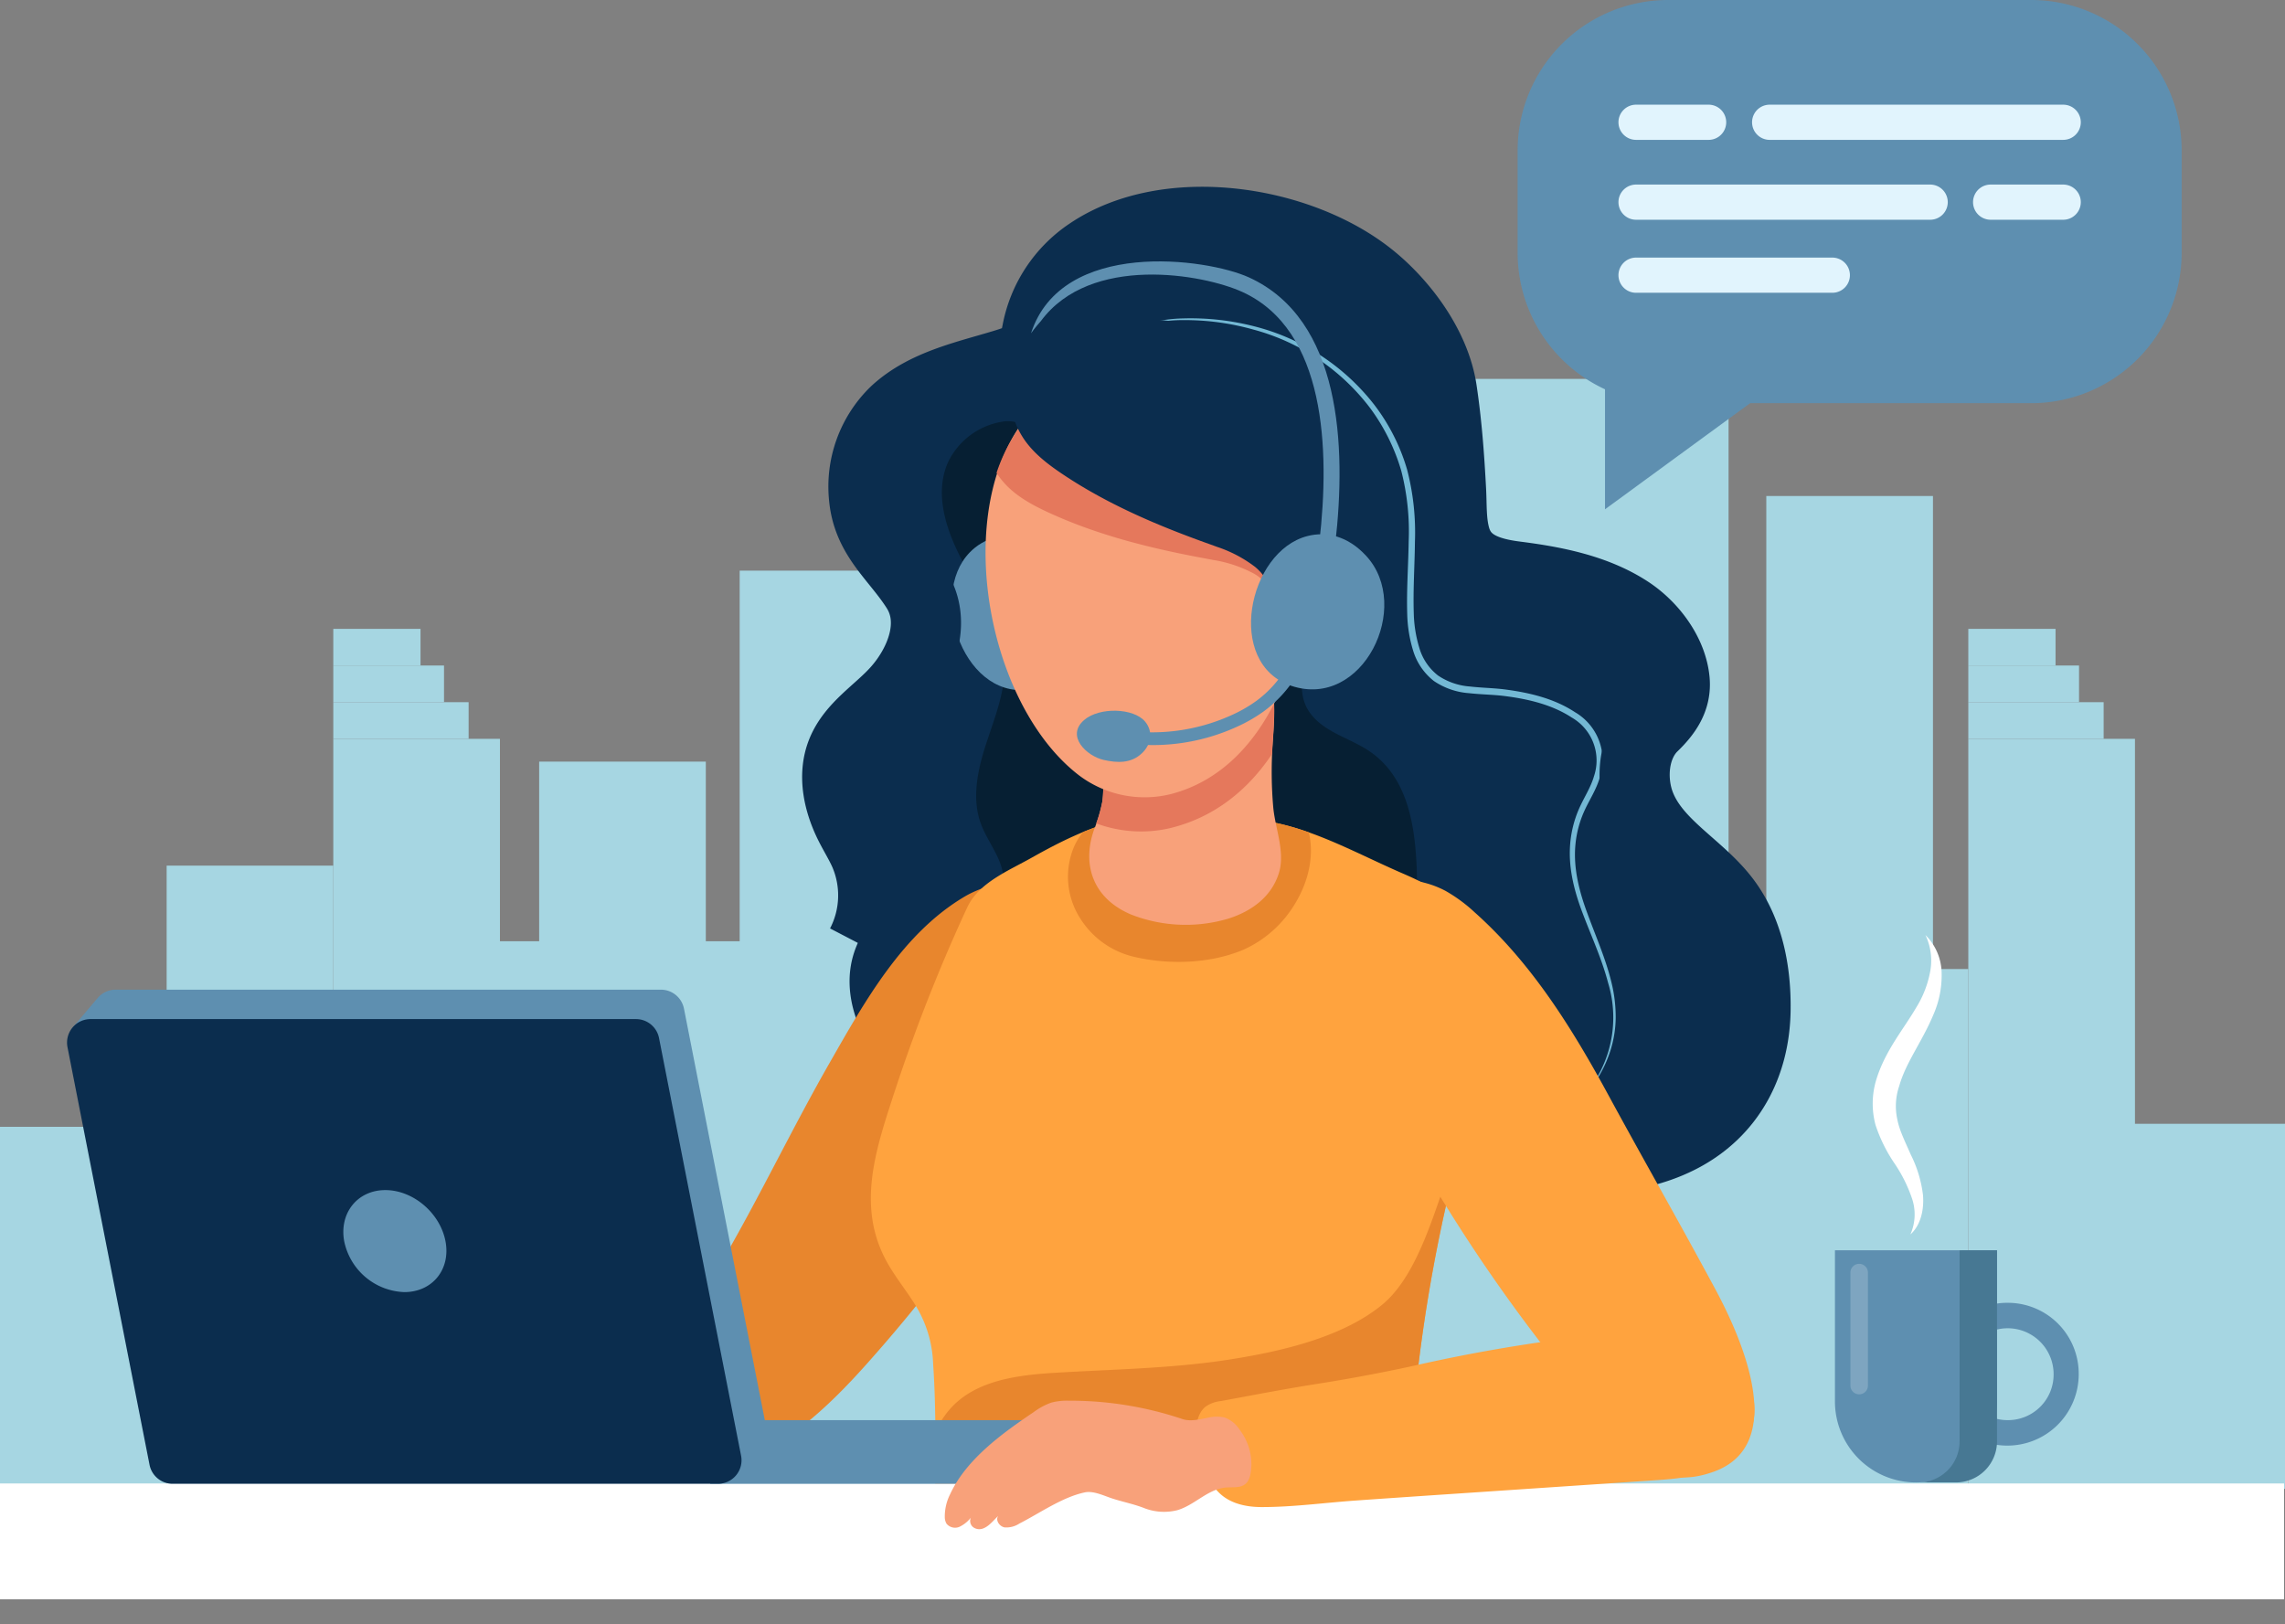<svg id="Group_26" data-name="Group 26" xmlns="http://www.w3.org/2000/svg" xmlns:xlink="http://www.w3.org/1999/xlink" width="488.52" height="347.313" viewBox="0 0 488.52 347.313">
  <rect x="0" y="0" width="488.52" height="347.313" fill="#808080" stroke="none"/>
  <defs>
    <clipPath id="clip-path">
      <rect id="Rectangle_82" data-name="Rectangle 82" width="488.52" height="347.313" fill="none"/>
    </clipPath>
    <clipPath id="clip-path-2">
      <rect id="Rectangle_77" data-name="Rectangle 77" width="488.519" height="347.313" fill="none"/>
    </clipPath>
    <clipPath id="clip-path-3">
      <path id="Path_48" data-name="Path 48" d="M776.545,677.009c-6.565,1.658-12.709,4.727-18.58,8.037-5.095,2.873-11.345,5.346-13.818,10.692a363.55,363.55,0,0,0-15.724,40.037c-3.691,11.355-7.743,23.257-1.927,34.764,1.885,3.729,4.623,6.921,6.778,10.483a25.518,25.518,0,0,1,3.612,12.274c.718,10.445.439,20.921.409,31.38-.009,3.014.031,6.148,1.351,8.858,2.6,5.343,9.673,5.418,14.767,5.409l50.367-.087a86.264,86.264,0,0,1,18.88,2.191c5.519,1.134,10.257-1.651,12.9-6.786,2.507-4.861,2.7-10.538,2.966-16a345.519,345.519,0,0,1,8.995-63.11c1.4-5.862,3.847-13.527,5.75-21.586,3.157-13.371,4.795-27.05-2.361-36.157-3.231-4.113-8.989-6.978-13.7-9.014-9.19-3.972-18.586-9.312-28.424-11.043a109.081,109.081,0,0,0-18.707-1.877,55.367,55.367,0,0,0-13.538,1.537" transform="translate(-723.574 -675.472)" fill="none"/>
    </clipPath>
    <clipPath id="clip-path-5">
      <rect id="Rectangle_80" data-name="Rectangle 80" width="3.747" height="27.902" fill="none"/>
    </clipPath>
  </defs>
  <g id="Group_25" data-name="Group 25" clip-path="url(#clip-path)">
    <rect id="Rectangle_44" data-name="Rectangle 44" width="35.628" height="160.373" transform="translate(420.814 157.977)" fill="#a6d6e2"/>
    <rect id="Rectangle_45" data-name="Rectangle 45" width="53.764" height="111.154" transform="translate(367.051 207.196)" fill="#a6d6e2"/>
    <rect id="Rectangle_46" data-name="Rectangle 46" width="53.764" height="78.063" transform="translate(434.755 240.287)" fill="#a6d6e2"/>
    <rect id="Rectangle_47" data-name="Rectangle 47" width="28.933" height="7.839" transform="translate(420.814 150.139)" fill="#a6d6e2"/>
    <rect id="Rectangle_48" data-name="Rectangle 48" width="23.672" height="7.839" transform="translate(420.814 142.3)" fill="#a6d6e2"/>
    <rect id="Rectangle_49" data-name="Rectangle 49" width="18.651" height="7.839" transform="translate(420.814 134.461)" fill="#a6d6e2"/>
    <rect id="Rectangle_50" data-name="Rectangle 50" width="35.628" height="160.373" transform="translate(280.166 157.977)" fill="#a6d6e2"/>
    <rect id="Rectangle_51" data-name="Rectangle 51" width="35.628" height="212.295" transform="translate(377.626 106.055)" fill="#a6d6e2"/>
    <rect id="Rectangle_52" data-name="Rectangle 52" width="71.256" height="62.059" transform="translate(208.91 256.292)" fill="#a6d6e2"/>
    <rect id="Rectangle_53" data-name="Rectangle 53" width="71.578" height="237.338" transform="translate(297.98 81.013)" fill="#a6d6e2"/>
    <rect id="Rectangle_54" data-name="Rectangle 54" width="28.933" height="7.839" transform="translate(280.166 150.139)" fill="#a6d6e2"/>
    <rect id="Rectangle_55" data-name="Rectangle 55" width="23.672" height="7.839" transform="translate(280.166 142.3)" fill="#a6d6e2"/>
    <rect id="Rectangle_56" data-name="Rectangle 56" width="18.651" height="7.839" transform="translate(280.166 134.461)" fill="#a6d6e2"/>
    <rect id="Rectangle_57" data-name="Rectangle 57" width="35.628" height="160.373" transform="translate(211.904 157.977)" fill="#a6d6e2"/>
    <rect id="Rectangle_58" data-name="Rectangle 58" width="35.628" height="133.263" transform="translate(247.532 185.088)" fill="#a6d6e2"/>
    <rect id="Rectangle_59" data-name="Rectangle 59" width="53.764" height="196.337" transform="translate(158.14 122.013)" fill="#a6d6e2"/>
    <rect id="Rectangle_60" data-name="Rectangle 60" width="28.933" height="7.839" transform="translate(211.904 150.139)" fill="#a6d6e2"/>
    <rect id="Rectangle_61" data-name="Rectangle 61" width="23.672" height="7.839" transform="translate(211.904 142.3)" fill="#a6d6e2"/>
    <rect id="Rectangle_62" data-name="Rectangle 62" width="18.651" height="7.839" transform="translate(211.904 134.461)" fill="#a6d6e2"/>
    <rect id="Rectangle_63" data-name="Rectangle 63" width="35.628" height="160.373" transform="translate(71.256 157.977)" fill="#a6d6e2"/>
    <rect id="Rectangle_64" data-name="Rectangle 64" width="35.628" height="133.263" transform="translate(35.628 185.088)" fill="#a6d6e2"/>
    <rect id="Rectangle_65" data-name="Rectangle 65" width="35.628" height="155.502" transform="translate(115.271 162.848)" fill="#a6d6e2"/>
    <rect id="Rectangle_66" data-name="Rectangle 66" width="35.628" height="77.415" transform="translate(0 240.935)" fill="#a6d6e2"/>
    <rect id="Rectangle_67" data-name="Rectangle 67" width="71.578" height="117.095" transform="translate(89.07 201.255)" fill="#a6d6e2"/>
    <rect id="Rectangle_68" data-name="Rectangle 68" width="28.933" height="7.839" transform="translate(71.256 150.139)" fill="#a6d6e2"/>
    <rect id="Rectangle_69" data-name="Rectangle 69" width="28.933" height="7.839" transform="translate(32.759 284.382)" fill="#a6d6e2"/>
    <rect id="Rectangle_70" data-name="Rectangle 70" width="23.672" height="7.839" transform="translate(71.256 142.3)" fill="#a6d6e2"/>
    <rect id="Rectangle_71" data-name="Rectangle 71" width="18.651" height="7.839" transform="translate(71.256 134.461)" fill="#a6d6e2"/>
    <rect id="Rectangle_72" data-name="Rectangle 72" width="46.839" height="7.839" transform="translate(225.075 200.112)" fill="#a6d6e2"/>
    <rect id="Rectangle_73" data-name="Rectangle 73" width="46.839" height="7.839" transform="translate(225.075 228.202)" fill="#a6d6e2"/>
    <rect id="Rectangle_74" data-name="Rectangle 74" width="46.839" height="7.839" transform="translate(225.075 256.292)" fill="#a6d6e2"/>
    <rect id="Rectangle_75" data-name="Rectangle 75" width="46.839" height="7.839" transform="translate(45.554 256.292)" fill="#a6d6e2"/>
    <rect id="Rectangle_76" data-name="Rectangle 76" width="46.839" height="7.839" transform="translate(45.554 284.382)" fill="#a6d6e2"/>
    <g id="Group_17" data-name="Group 17" transform="translate(0 0)">
      <g id="Group_16" data-name="Group 16" clip-path="url(#clip-path-2)">
        <path id="Path_41" data-name="Path 41" d="M860.167,395.773c-13.449,4.758-29.668,4.272-41.9-3.577-12.028-7.716-22.986-13.287-37.786-13.017-13.224.241-24.159,7.389-36.967,8.911-10.158,1.207-20.478-3.222-27.84-10.324-7.187-6.933-11.96-17.5-8.834-26.988,1.636-4.966,5.212-9.063,7.253-13.877,4.706-11.1-7.686-17.8-4.6-29.486,2.621-9.939,13.527-17.028,13.364-27.305-.119-7.523-5.943-13.354-7.994-20.314-2.069-7.022-1.612-14.888,2.038-21.3a25.456,25.456,0,0,1,11.984-10.7c4.484-1.911,9.493-1.947,12.961-5.865,6.179-6.983,8.446-14.551,16.924-19.657,7.178-4.322,16.657-4.6,24.891-3.842,18.3,1.677,36.057,11.335,46.364,26.717,3.653,5.452,6.289,11.03,6.38,17.509.1,7.083.1,14.207,4.437,20.229,3.644,5.056,9.492,8.014,15.291,10.295S868,277.305,873.092,280.9s9.134,9.457,8.54,15.661c-.5,5.192-4.091,9.7-4.569,14.9-.87,9.444,8.228,16.3,13.837,23.951a37.21,37.21,0,0,1,3.244,37.739c-6.805,13.69-19.169,16.778-32.124,21.93q-.917.365-1.853.7" transform="translate(-524.231 -147.127)" fill="#0b2d4e"/>
        <path id="Path_42" data-name="Path 42" d="M925.551,268.478a31.735,31.735,0,0,1,14.751-3.994,54.9,54.9,0,0,1,15.322,1.711,47.2,47.2,0,0,1,25.549,16.714,42.232,42.232,0,0,1,7.034,13.845,53.258,53.258,0,0,1,1.691,15.432c-.051,5.156-.418,10.283-.248,15.355a27.568,27.568,0,0,0,1.184,7.381,11.589,11.589,0,0,0,3.994,5.91,13.92,13.92,0,0,0,6.837,2.356c2.485.295,5.08.31,7.67.656,5.125.689,10.337,1.909,14.8,4.848a11.874,11.874,0,0,1,5.257,14.052c-.775,2.6-2.248,4.779-3.273,7.051a22.446,22.446,0,0,0-1.91,7.215c-.474,5.017.814,10.046,2.6,14.805,1.752,4.8,3.857,9.526,5.085,14.565a31.069,31.069,0,0,1,.926,7.7,24.242,24.242,0,0,1-1.349,7.618,26.07,26.07,0,0,1-8.977,12.295,25.357,25.357,0,0,0,8.7-27.438c-1.284-4.934-3.423-9.605-5.257-14.415-1.861-4.778-3.281-9.95-2.854-15.226a23.626,23.626,0,0,1,1.912-7.623c1.071-2.4,2.5-4.55,3.177-6.9a10.581,10.581,0,0,0-4.783-12.586c-4.162-2.727-9.244-3.926-14.229-4.566-2.5-.326-5.055-.327-7.669-.622a15.276,15.276,0,0,1-7.542-2.605,13.035,13.035,0,0,1-4.482-6.64,28.96,28.96,0,0,1-1.222-7.775c-.15-5.192.243-10.319.314-15.425a51.978,51.978,0,0,0-1.577-15.072,42.565,42.565,0,0,0-6.71-13.509,46.369,46.369,0,0,0-24.834-16.7,54.366,54.366,0,0,0-15.131-2.045,31.551,31.551,0,0,0-14.762,3.637" transform="translate(-687.392 -196.402)" fill="#73b8d4"/>
        <path id="Path_43" data-name="Path 43" d="M884.06,445.837c.477,11.605-2.213,20.322-12.826,26.062-8.453,4.572-18.575,6.071-27.9,6.3-15.645.386-33.078-3.649-44.782-14.639-2.124-1.994-4.162-4.439-4.316-7.349-.14-2.645,1.315-5.137,1.444-7.783.216-4.462-3.253-8.157-4.8-12.347-2.048-5.533-.656-11.709,1.184-17.315s4.143-11.265,3.866-17.158c-.358-7.644-4.952-14.318-8.629-21.029s-6.572-14.875-3.43-21.853a15.622,15.622,0,0,1,12.056-8.694c5.331-.592,10.122,5.5,13.537,8.857a83.667,83.667,0,0,0,15.224,11.841c7.618,4.623,15.982,8.033,23.148,13.33,4.336,3.205,8.987,7.606,11.058,12.712,2.333,5.754-1.752,11.324,3.187,16.617,3.186,3.415,8.08,4.576,11.933,7.216,8.248,5.651,9.677,16.068,10.054,25.23" transform="translate(-581.167 -259.935)" fill="#061f33"/>
        <path id="Path_44" data-name="Path 44" d="M637.323,795.532c10.985-16.928,17.821-37.7,8.276-56.817-.968-1.937-2.131-4.051-4.186-4.734-4.419-1.469-10.413.11-14.256,2.365-13.329,7.821-21.485,22.536-28.973,35.63-7.779,13.6-14.536,27.763-22.354,41.345-3.166,5.5-6.364,11.075-8.062,17.191-1.488,5.357-1.651,11.491.379,16.732,8.776,22.661,32.907-5.1,40.252-13.483a335.268,335.268,0,0,0,28.924-38.228" transform="translate(-420.832 -544.692)" fill="#e8862d"/>
        <path id="Path_45" data-name="Path 45" d="M853.275,733.564c3.157-13.371,4.795-27.05-2.361-36.157-3.232-4.113-8.989-6.977-13.7-9.014-9.19-3.972-18.586-9.312-28.424-11.043-10.372-1.825-21.908-2.95-32.245-.34-6.566,1.658-12.709,4.727-18.58,8.037-5.095,2.872-11.345,5.346-13.818,10.692a363.619,363.619,0,0,0-15.725,40.037c-3.691,11.355-7.743,23.256-1.927,34.764,1.885,3.729,4.623,6.921,6.778,10.483a25.512,25.512,0,0,1,3.612,12.274c.719,10.444.439,20.921.409,31.38-.009,3.014.031,6.148,1.351,8.858,2.6,5.344,9.673,5.418,14.767,5.409l50.367-.087a86.267,86.267,0,0,1,18.88,2.191c5.519,1.134,10.257-1.651,12.9-6.786,2.506-4.861,2.7-10.538,2.966-16a345.54,345.54,0,0,1,8.995-63.11c1.4-5.862,3.847-13.527,5.75-21.586" transform="translate(-537.386 -501.662)" fill="#ffa33e"/>
      </g>
    </g>
    <g id="Group_19" data-name="Group 19" transform="translate(186.187 173.81)">
      <g id="Group_18" data-name="Group 18" clip-path="url(#clip-path-3)">
        <path id="Path_46" data-name="Path 46" d="M935.978,678.794c3.952-6.648,4.85-14.955-.327-21.36-2.367-2.929-6.554-3.257-10.134-3.324a85.2,85.2,0,0,0-20.972,2.222c-6.541,1.53-13.211,4.121-16.043,10.726a16.519,16.519,0,0,0,1.4,15.072,18.566,18.566,0,0,0,11.359,8.2c7.528,1.792,16.339,1.551,23.522-1.464a24.582,24.582,0,0,0,11.192-10.077" transform="translate(-845.161 -659.596)" fill="#e8862d"/>
        <path id="Path_47" data-name="Path 47" d="M880.15,978.384q-.078-15.378-.156-30.757c-.018-3.569,2.3-25.295-3.253-25.048a3.142,3.142,0,0,0-1.635.684c-2.762,1.976-4.182,5.284-5.472,8.426-4.047,9.848-7.445,25.614-15.868,32.508-8.562,7.008-21.729,9.963-32.368,11.645-12.426,1.965-25.055,2.111-37.612,2.875-8.122.494-17.083,1.664-22.419,7.807-3.81,4.387-5.75,10.964-7.785,16.324-1.778,4.684-3.194,10.249.415,14.492a16.831,16.831,0,0,0,5.826,4.012c7.836,3.694,16.4,5.557,24.946,6.987,23.913,4,48.287,4.834,72.5,3.68,5.178-.247,10.793-.762,14.612-4.268,2.842-2.608,4.181-6.447,5.134-10.184,3.244-12.734,3.2-26.042,3.131-39.183" transform="translate(-744.501 -858.994)" fill="#e8862d"/>
      </g>
    </g>
    <g id="Group_24" data-name="Group 24" transform="translate(0 0)">
      <g id="Group_23" data-name="Group 23" clip-path="url(#clip-path-2)">
        <path id="Path_49" data-name="Path 49" d="M794.68,448.7c-9.161,9.426-.851,32.457,13.758,29.124,15.7-3.581,13.337-28.046-.858-32.063-5.536-1.567-9.951-.095-12.9,2.939" transform="translate(-587.348 -330.588)" fill="#5e8fb0"/>
        <path id="Path_50" data-name="Path 50" d="M849,384.011c9.182,1.171,18.854.365,27.055-3.927,10.442-5.464,15.665-15.483,15.882-27.009.157-8.349-1.459-17.053-6.5-23.712-5.481-7.24-14.666-11.691-18.074-20.108-2.207-5.45-1.678-12.871,2.687-17.089,2.779-2.685,4.952-5.712,4.6-9.736-.525-5.921-4.856-11.61-9.694-14.807-7.095-4.689-15.919-6.4-24.221-7.459-5.622-.714-11.224-2.294-12.964-8.35-.938-3.267-.753-6.713-.928-10.071-.374-7.159-.9-14.319-1.968-21.413-1.233-8.177-6.543-16.086-12.465-21.72q-1.275-1.213-2.645-2.322C794.5,183.92,766.235,179.538,749.395,191a26.089,26.089,0,0,0-11.044,16.727c-.855,4.569-2.094,5.553-6.558,6.939-8.111,2.517-17.315,4.3-23.756,10.253a22.256,22.256,0,0,0-6.685,18.461c.856,8.631,6.891,12.761,11.212,19.6,4.411,6.983.943,15.77-4.181,21.533-3.946,4.438-9.544,7.68-11.774,13.184-2.051,5.064-.693,10.918,1.785,15.788,1,1.973,2.184,3.857,3.071,5.885a22.806,22.806,0,0,1-.735,19.521" transform="translate(-516.618 -136.912)" fill="none" stroke="#0b2d4e" stroke-width="15"/>
        <path id="Path_51" data-name="Path 51" d="M1179.485,803.374q4.213,7.6,8.34,15.246c5.562,10.363,15.889,33.388-.644,39.077-8.329,2.866-13.094.064-18.6-6.005a350.815,350.815,0,0,1-52.667-76.3c-5.239-10.277-19.15-37.059-2.253-43.178a20.522,20.522,0,0,1,16.481,1.205,33.19,33.19,0,0,1,6.247,4.611c12.193,10.874,20.876,24.9,28.6,39.135,4.774,8.794,9.661,17.492,14.5,26.213" transform="translate(-821.071 -542.92)" fill="#ffa33e"/>
        <path id="Path_52" data-name="Path 52" d="M934.847,610.322c5.031-1.614,9.174-4.741,10.727-9.712,1.409-4.512-.813-9.587-1.208-14.14a86.331,86.331,0,0,1-.141-13.12c.265-4.039.651-8.246.03-12.272-.353-2.3-1.616-1.907-3.944-2.822a20.293,20.293,0,0,0-7.468-.917c-5.179.013-18.679-.363-21.879,4.181-1.469,2.086-1.585,4.712-1.655,7.2-.084,3-.615,6.882-1.107,11.066-.219,1.862-.084,3.719-.369,5.568a35.006,35.006,0,0,1-1.8,6.041c-2.605,7.5-.166,14.64,7.949,18.075a32.061,32.061,0,0,0,20.861.855" transform="translate(-672.158 -413.925)" fill="#f8a17a"/>
        <path id="Path_53" data-name="Path 53" d="M948.484,561.079c-.353-2.3-1.616-1.908-3.944-2.822a20.3,20.3,0,0,0-7.468-.917c-5.179.013-18.679-.363-21.879,4.181-1.469,2.086-1.585,4.712-1.655,7.2-.084,3-.615,6.882-1.107,11.066-.219,1.863-.084,3.719-.369,5.568a25.781,25.781,0,0,1-1.292,4.619,27.447,27.447,0,0,0,15.927.991c9.434-2.323,16.579-8.194,21.674-15.829.027-.594.044-1.188.083-1.781.265-4.039.651-8.246.03-12.272" transform="translate(-676.414 -413.925)" fill="#e5785c"/>
        <path id="Path_54" data-name="Path 54" d="M887.746,338.506a63.3,63.3,0,0,0-2.775-18.922c-7.677-23.5-36.995-29.309-54.65-12.438-19.688,18.813-12.153,63.8,8.584,79.6a23.267,23.267,0,0,0,19.813,3.9c20.374-5.464,29.156-30.537,29.028-52.14" transform="translate(-608.157 -220.918)" fill="#f8a17a"/>
        <path id="Path_55" data-name="Path 55" d="M1052.37,455.984c9.02-4.932,11.8,7.557,10.245,13.772a19.837,19.837,0,0,1-3.248,7.182c-2.146,2.844-8.284,7.563-11.819,4.451-1.6-1.412-1.77-3.811-1.819-5.948-.132-5.729.528-16.114,6.642-19.457" transform="translate(-776.634 -337.815)" fill="#f8a17a"/>
        <path id="Path_56" data-name="Path 56" d="M938.163,571.272a45.7,45.7,0,0,1-6.667-.492l.4-2.705a41.093,41.093,0,0,0,23.347-3.261,30.109,30.109,0,0,0,5.052-2.9,23.852,23.852,0,0,0,6.543-7.214l2.36,1.382a26.611,26.611,0,0,1-7.3,8.047,32.8,32.8,0,0,1-5.507,3.169,43.273,43.273,0,0,1-18.229,3.977" transform="translate(-691.807 -411.965)" fill="#5e8fb0"/>
        <path id="Path_57" data-name="Path 57" d="M896.3,592.553c3.3-2.83,10.633-2.588,13.052.35,1.792,2.178,1.245,4.943-.728,6.784-2.335,2.178-5.222,2.052-8.134,1.4-3.646-.822-8.165-5.118-4.19-8.53" transform="translate(-664.52 -438.598)" fill="#5e8fb0"/>
        <path id="Path_58" data-name="Path 58" d="M894.569,319.973c-8.083-24.744-38.949-30.857-57.537-13.1a36.61,36.61,0,0,0-9.042,14.572,17.213,17.213,0,0,0,1.434,1.928c2.55,2.954,6.07,4.884,9.612,6.521,10.347,4.783,21.5,7.591,32.7,9.69.826.154,1.656.307,2.485.471a27.705,27.705,0,0,1,8.84,2.956c7.615,4.488,4.34,14.361,9.918,18.687a5.332,5.332,0,0,0,1.524.824A83.26,83.26,0,0,0,897.49,339.9a66.664,66.664,0,0,0-2.921-19.922" transform="translate(-614.935 -220.339)" fill="#e5785c"/>
        <path id="Path_59" data-name="Path 59" d="M884.329,313.994a27.707,27.707,0,0,1,8.255,4.328c6.8,5.646,1.994,14.869,6.811,20.029,4.268,4.573,10.75-1.47,12.448-5.693,3.128-7.78,2.944-16.439,2.713-24.82-.129-4.674-.268-9.416-1.638-13.887a34.155,34.155,0,0,0-7.874-12.97c-10.011-10.8-25.118-16.417-39.745-15.5-11.438.72-31.5,10.333-22.537,24.895,2.046,3.323,5.214,5.789,8.449,7.971,9.452,6.372,20.014,10.922,30.74,14.782.79.284,1.586.567,2.378.861" transform="translate(-624.24 -197.099)" fill="#0b2d4e"/>
        <path id="Path_60" data-name="Path 60" d="M1051.485,444.334c-12.732,3.265-17.652,27.25-3.449,32.025,15.262,5.131,26.006-16.975,15.988-27.805-3.907-4.224-8.441-5.27-12.539-4.219" transform="translate(-771.961 -329.718)" fill="#5e8fb0"/>
        <path id="Path_61" data-name="Path 61" d="M1074.184,457.136c-8.789,1.412-14.2,20.085-5.145,25.224,9.733,5.522,18.867-11.106,13.141-20.684-2.233-3.735-5.167-4.995-8-4.54" transform="translate(-790.487 -339.441)" fill="#5e8fb0"/>
        <path id="Path_62" data-name="Path 62" d="M921.688,277.6l-3.4-.393c2.3-19.906,1.322-45.341-16.433-53.464-8.408-3.847-32.489-8.115-43.086,6.186-1.275,1.432-2.128,2.632-2.128,2.632,6.572-20.28,37.56-16.079,46.636-11.926,19.623,8.978,20.841,35.934,18.407,56.966" transform="translate(-636.216 -161.303)" fill="#5e8fb0"/>
        <rect id="Rectangle_78" data-name="Rectangle 78" width="488.321" height="24.759" transform="translate(0 317.192)" fill="#fff"/>
        <rect id="Rectangle_79" data-name="Rectangle 79" width="69.499" height="13.607" transform="translate(151.846 303.651)" fill="#5e8fb0"/>
        <path id="Path_63" data-name="Path 63" d="M207.8,915.749l-17.54-89.3a5.029,5.029,0,0,0-4.935-4.06H68.725a4.986,4.986,0,0,0-4.041,2.073l-.015-.015-5.384,6.366,4.777-1.048L81.33,917.688a5.029,5.029,0,0,0,4.935,4.06h116.6a5.029,5.029,0,0,0,4.935-6" transform="translate(-44.029 -610.778)" fill="#5e8fb0"/>
        <path id="Path_64" data-name="Path 64" d="M78.274,946.185h116.6a5.029,5.029,0,0,0,4.935-6l-17.54-89.3a5.029,5.029,0,0,0-4.935-4.06H60.734a5.029,5.029,0,0,0-4.935,6l17.54,89.3a5.029,5.029,0,0,0,4.935,4.06" transform="translate(-41.37 -628.927)" fill="#0b2d4e"/>
        <path id="Path_65" data-name="Path 65" d="M285.445,999.813A13.615,13.615,0,0,0,298.3,1010.72c6.023,0,9.965-4.883,8.8-10.906s-6.916-10.906-12.854-10.906-9.879,4.883-8.8,10.906" transform="translate(-211.864 -734.445)" fill="#5e8fb0"/>
        <path id="Path_66" data-name="Path 66" d="M1563.995,841a10.556,10.556,0,0,0,.245-7.982,30.919,30.919,0,0,0-3.674-7.257,32.949,32.949,0,0,1-4.025-8.179,17.591,17.591,0,0,1,.2-9.792c1.916-6.171,5.838-10.719,8.54-15.371a22.082,22.082,0,0,0,2.9-7.391,12.717,12.717,0,0,0-.964-8.043,11.615,11.615,0,0,1,3.459,8.184,20.825,20.825,0,0,1-1.83,9c-2.346,5.6-5.861,10.153-7.229,15.071a13.212,13.212,0,0,0-.416,7.155c.46,2.421,1.726,4.864,2.865,7.513a26.083,26.083,0,0,1,2.621,8.652c.261,3.029-.432,6.453-2.689,8.438" transform="translate(-1155.567 -577.053)" fill="#fff"/>
        <path id="Path_67" data-name="Path 67" d="M1541.911,1088.581h0a17.326,17.326,0,0,1-17.326-17.326v-32.309h34.652v32.309a17.326,17.326,0,0,1-17.326,17.326" transform="translate(-1132.285 -771.609)" fill="#5e8fb0"/>
        <path id="Path_68" data-name="Path 68" d="M1625.229,1082.574a15.268,15.268,0,1,0,15.045,15.266,15.157,15.157,0,0,0-15.045-15.266m0,25.088a9.823,9.823,0,1,1,9.68-9.822,9.752,9.752,0,0,1-9.68,9.822" transform="translate(-1195.857 -804.01)" fill="#5e8fb0"/>
        <g id="Group_22" data-name="Group 22" transform="translate(395.608 270.231)" opacity="0.2">
          <g id="Group_21" data-name="Group 21">
            <g id="Group_20" data-name="Group 20" clip-path="url(#clip-path-5)">
              <path id="Path_69" data-name="Path 69" d="M1539.315,1078.091h0a1.879,1.879,0,0,1-1.874-1.873v-24.155a1.873,1.873,0,1,1,3.746,0v24.155a1.879,1.879,0,0,1-1.873,1.873" transform="translate(-1537.441 -1050.189)" fill="#fff"/>
            </g>
          </g>
        </g>
        <path id="Path_70" data-name="Path 70" d="M1602.822,1038.946V1079.8a8.776,8.776,0,0,1-8.776,8.776h8a8.775,8.775,0,0,0,8.775-8.776v-40.859Z" transform="translate(-1183.872 -771.608)" fill="#477893"/>
        <path id="Path_71" data-name="Path 71" d="M1293.016,86.207H1370.8a32.188,32.188,0,0,0,32.094-32.094V32.094A32.188,32.188,0,0,0,1370.8,0h-77.781a32.188,32.188,0,0,0-32.094,32.094v22.02a32.188,32.188,0,0,0,32.094,32.094" transform="translate(-936.467 0)" fill="#5e8fb0"/>
        <path id="Path_72" data-name="Path 72" d="M1333.542,308.869V269.254l31.026,16.923Z" transform="translate(-990.4 -199.97)" fill="#5e8fb0"/>
        <path id="Path_73" data-name="Path 73" d="M1411.478,160.889h-62.757a3.761,3.761,0,1,1,0-7.521h62.757a3.761,3.761,0,1,1,0,7.521" transform="translate(-998.88 -113.904)" fill="#e1f4fd"/>
        <path id="Path_74" data-name="Path 74" d="M1658.366,160.889h-15.513a3.761,3.761,0,0,1,0-7.521h15.513a3.761,3.761,0,1,1,0,7.521" transform="translate(-1217.327 -113.904)" fill="#e1f4fd"/>
        <path id="Path_75" data-name="Path 75" d="M1459.249,86.99h62.757a3.761,3.761,0,1,1,0,7.521h-62.757a3.761,3.761,0,0,1,0-7.521" transform="translate(-1080.967 -64.606)" fill="#e1f4fd"/>
        <path id="Path_76" data-name="Path 76" d="M1348.721,86.99h15.513a3.761,3.761,0,0,1,0,7.521h-15.513a3.761,3.761,0,1,1,0-7.521" transform="translate(-998.88 -64.606)" fill="#e1f4fd"/>
        <path id="Path_77" data-name="Path 77" d="M1390.559,221.572h-41.838a3.761,3.761,0,1,1,0-7.521h41.838a3.761,3.761,0,1,1,0,7.521" transform="translate(-998.88 -158.972)" fill="#e1f4fd"/>
        <path id="Path_78" data-name="Path 78" d="M1015.078,1118.107q2.133-.364,4.273-.7,10.405-1.633,20.715-3.874a348.55,348.55,0,0,1,41.141-6.811q2.2-.208,4.407-.375c6.209-.469,12.716-.621,18.4,2.347s10.2,9.993,8.816,16.764a14.74,14.74,0,0,1-8.655,10.143c-4.042,1.805-8.492,2.119-12.857,2.413l-42.423,2.856q-10.5.7-21,1.438c-6.686.465-13.472,1.409-20.176,1.4-2.836,0-6-.534-8.384-2.427-3.312-2.63-5.306-8.23-5.627-12.606-.167-2.273.277-5.031,2.017-6.437a7.007,7.007,0,0,1,3.257-1.193c5.374-.989,10.722-2.021,16.1-2.939" transform="translate(-737.985 -821.471)" fill="#ffa33e"/>
        <path id="Path_79" data-name="Path 79" d="M844.22,1182.6c-3.419.706-6.092,3.709-9.5,4.715a11.682,11.682,0,0,1-7.362-.541c-2.146-.8-4.328-1.235-6.531-1.941-1.717-.55-4.035-1.708-5.879-1.324-4.834,1.006-9.654,4.446-14.036,6.679a5.094,5.094,0,0,1-3.151.813c-1.086-.206-1.992-1.523-1.374-2.44-1.26,1.178-2.929,3.533-4.963,2.62a1.7,1.7,0,0,1-.872-2.262,6.873,6.873,0,0,1-2.4,1.939,2.352,2.352,0,0,1-2.8-.652,2.777,2.777,0,0,1-.372-1.4,10.566,10.566,0,0,1,1.123-4.862c3.451-7.531,11.255-13.118,17.9-17.605a14.307,14.307,0,0,1,3.727-2.012,13.074,13.074,0,0,1,3.769-.417,75.137,75.137,0,0,1,24.278,3.923c1.689.569,3.548.084,5.231-.231a8.154,8.154,0,0,1,3.766-.109,6.494,6.494,0,0,1,3.248,2.628,12.2,12.2,0,0,1,2.51,7.578c-.138,2.02-.292,4.2-2.667,4.622-.963.172-1.954.066-2.927.167-.243.025-.483.063-.719.112" transform="translate(-582.99 -864.416)" fill="#f8a17a"/>
      </g>
    </g>
  </g>
</svg>
